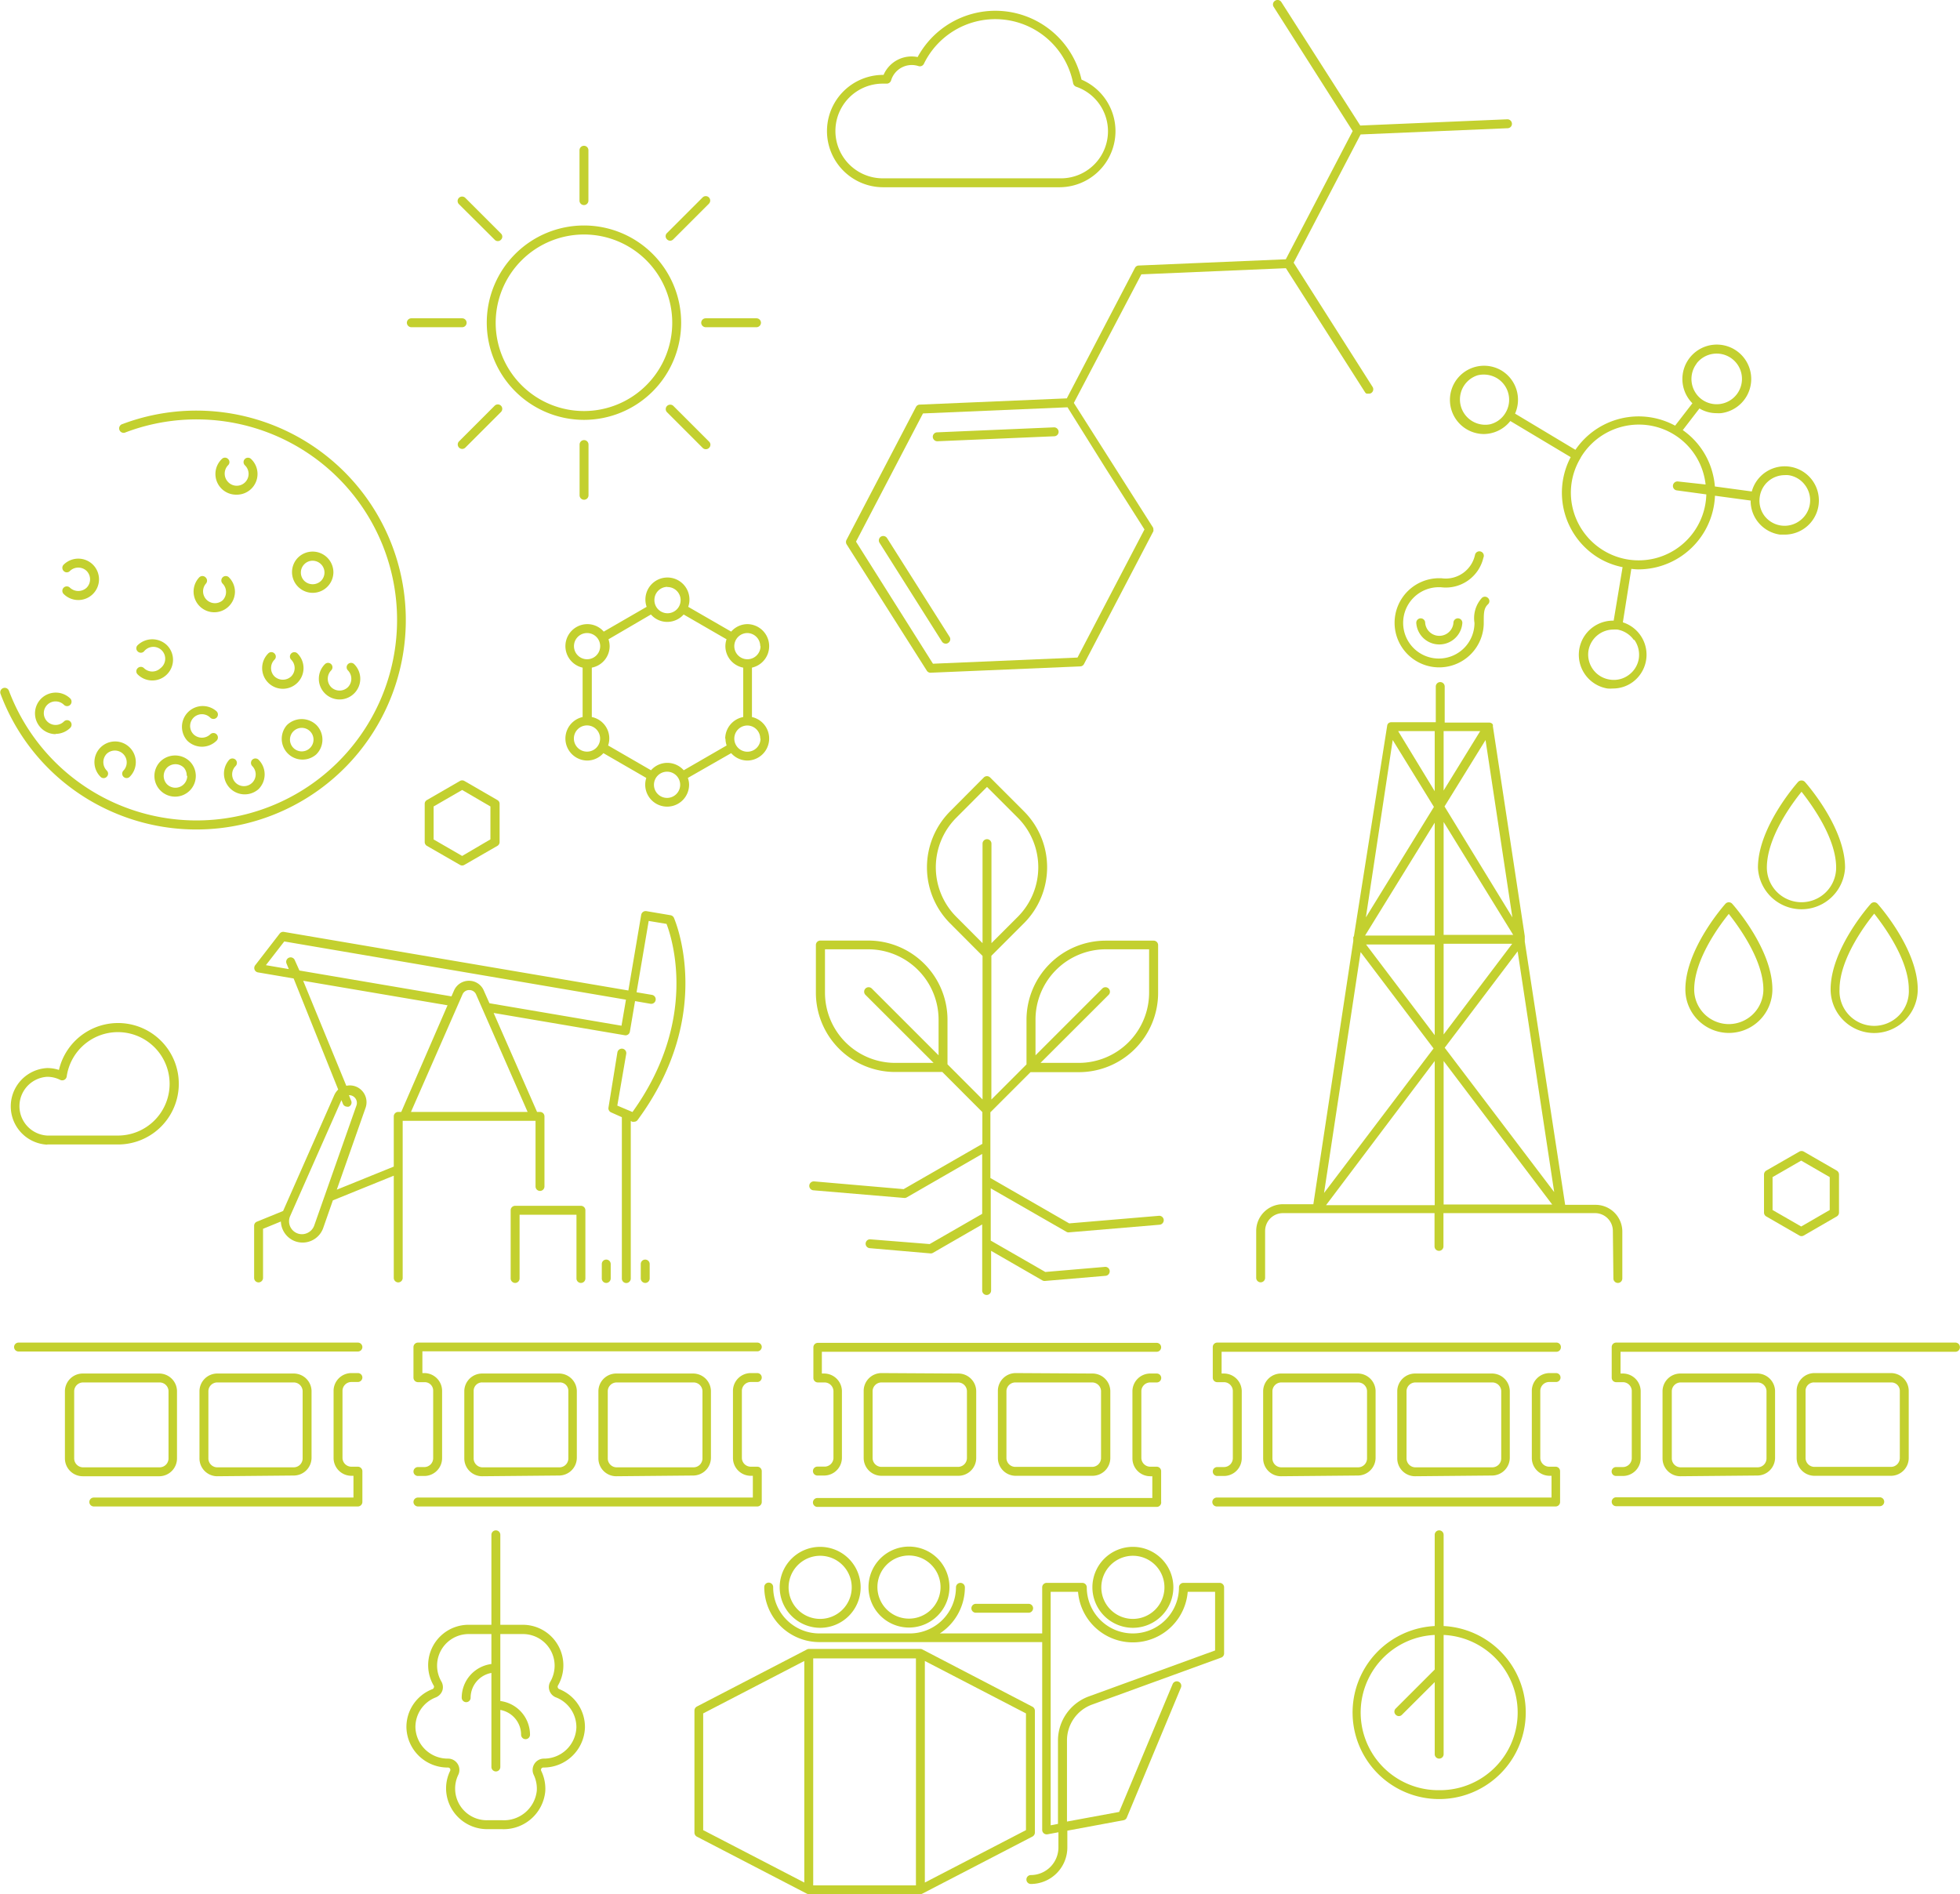 <svg xmlns="http://www.w3.org/2000/svg" viewBox="0 0 219.81 212.46"><defs><style>.cls-1{fill:#c3d02f;}</style></defs><g id="Layer_2" data-name="Layer 2"><g id="Layer_1-2" data-name="Layer 1"><path class="cls-1" d="M40.14,150.58H2.08a.5.5,0,0,0-.5.5.5.5,0,0,0,.5.5H40.14a.5.5,0,0,0,.5-.5A.51.51,0,0,0,40.14,150.58Z"/><path class="cls-1" d="M39.41,155h.73a.51.51,0,0,0,.5-.5.5.5,0,0,0-.5-.5h-.73a2,2,0,0,0-2,1.95v7.57a2,2,0,0,0,2,2h.23v2.44H10.52a.5.5,0,0,0-.5.5.5.5,0,0,0,.5.5H40.14a.51.51,0,0,0,.5-.5V165a.51.51,0,0,0-.5-.5h-.73a1,1,0,0,1-1-1V156A1,1,0,0,1,39.41,155Z"/><path class="cls-1" d="M19.85,163.54V156a2,2,0,0,0-2-1.95H9.28a2,2,0,0,0-2,1.95v7.57a2,2,0,0,0,2,2H17.9A2,2,0,0,0,19.85,163.54Zm-11.53,0V156a1,1,0,0,1,1-.95H17.9a1,1,0,0,1,1,.95v7.57a1,1,0,0,1-1,1H9.28A1,1,0,0,1,8.32,163.54Z"/><path class="cls-1" d="M32.94,165.49a2,2,0,0,0,2-2V156a2,2,0,0,0-2-1.95H24.32A2,2,0,0,0,22.37,156v7.57a2,2,0,0,0,1.95,2Zm-9.57-2V156a1,1,0,0,1,.95-.95h8.62a1,1,0,0,1,1,.95v7.57a1,1,0,0,1-1,1H24.32A1,1,0,0,1,23.37,163.54Z"/><path class="cls-1" d="M84.93,150.58H46.87a.51.51,0,0,0-.5.5v3.44a.51.51,0,0,0,.5.5h.76a.94.94,0,0,1,.95.95v7.57a1,1,0,0,1-.95,1h-.76a.51.51,0,0,0-.5.5.5.5,0,0,0,.5.5h.76a2,2,0,0,0,1.95-2V156A2,2,0,0,0,47.63,154h-.26v-2.44H84.93a.5.5,0,0,0,.5-.5A.5.5,0,0,0,84.93,150.58Z"/><path class="cls-1" d="M84.2,155h.73a.5.5,0,0,0,.5-.5.5.5,0,0,0-.5-.5H84.2a2,2,0,0,0-2,1.95v7.57a2,2,0,0,0,2,2h.23v2.44H46.87a.5.5,0,0,0-.5.5.51.51,0,0,0,.5.5H84.93a.5.5,0,0,0,.5-.5V165a.5.5,0,0,0-.5-.5H84.2a1,1,0,0,1-1-1V156A1,1,0,0,1,84.2,155Z"/><path class="cls-1" d="M62.69,165.49a2,2,0,0,0,2-2V156a2,2,0,0,0-2-1.95H54.07a2,2,0,0,0-2,1.95v7.57a2,2,0,0,0,2,2Zm-9.57-2V156a.94.94,0,0,1,1-.95h8.62a.94.94,0,0,1,1,.95v7.57a1,1,0,0,1-1,1H54.07A1,1,0,0,1,53.12,163.54Z"/><path class="cls-1" d="M77.73,165.49a2,2,0,0,0,2-2V156a2,2,0,0,0-2-1.95H69.11a2,2,0,0,0-2,1.95v7.57a2,2,0,0,0,2,2Zm-9.57-2V156a1,1,0,0,1,1-.95h8.62a1,1,0,0,1,1,.95v7.57a1,1,0,0,1-1,1H69.11A1,1,0,0,1,68.16,163.54Z"/><path class="cls-1" d="M92.42,164.49h-.75a.5.5,0,0,0-.5.5.5.5,0,0,0,.5.5h.75a2,2,0,0,0,2-2V156a2,2,0,0,0-2-1.95h-.25v-2.44h37.55a.5.5,0,0,0,.5-.5.5.5,0,0,0-.5-.5h-38a.5.5,0,0,0-.5.5v3.44a.5.5,0,0,0,.5.5h.75a1,1,0,0,1,1,.95v7.57A1,1,0,0,1,92.42,164.49Z"/><path class="cls-1" d="M130.22,168.43V165a.5.5,0,0,0-.5-.5H129a1,1,0,0,1-1-1V156a1,1,0,0,1,1-.95h.73a.5.5,0,0,0,.5-.5.5.5,0,0,0-.5-.5H129a2,2,0,0,0-2,1.95v7.57a2,2,0,0,0,2,2h.23v2.44H91.67a.5.5,0,0,0-.5.5.5.5,0,0,0,.5.5h38.05A.5.5,0,0,0,130.22,168.43Z"/><path class="cls-1" d="M98.86,154a2,2,0,0,0-2,1.95v7.57a2,2,0,0,0,2,2h8.62a2,2,0,0,0,2-2V156a2,2,0,0,0-2-1.95Zm9.58,1.95v7.57a1,1,0,0,1-1,1H98.86a1,1,0,0,1-1-1V156a1,1,0,0,1,1-.95h8.62A1,1,0,0,1,108.44,156Z"/><path class="cls-1" d="M113.91,154a2,2,0,0,0-2,1.95v7.57a2,2,0,0,0,2,2h8.61a2,2,0,0,0,2-2V156a2,2,0,0,0-2-1.95Zm9.57,1.95v7.57a1,1,0,0,1-1,1h-8.61a1,1,0,0,1-1-1V156a1,1,0,0,1,1-.95h8.61A1,1,0,0,1,123.48,156Z"/><path class="cls-1" d="M174.51,150.58h-38a.5.5,0,0,0-.5.5v3.44a.5.5,0,0,0,.5.5h.75a1,1,0,0,1,1,.95v7.57a1,1,0,0,1-1,1h-.75a.5.5,0,0,0-.5.5.5.5,0,0,0,.5.5h.75a2,2,0,0,0,2-2V156a2,2,0,0,0-2-1.95H137v-2.44h37.55a.5.5,0,0,0,.5-.5A.5.5,0,0,0,174.51,150.58Z"/><path class="cls-1" d="M173.79,155h.72a.5.5,0,0,0,.5-.5.5.5,0,0,0-.5-.5h-.72a2,2,0,0,0-2,1.95v7.57a2,2,0,0,0,2,2H174v2.44H136.46a.5.5,0,0,0-.5.5.5.5,0,0,0,.5.5h38a.5.5,0,0,0,.5-.5V165a.5.5,0,0,0-.5-.5h-.72a1,1,0,0,1-1-1V156A1,1,0,0,1,173.79,155Z"/><path class="cls-1" d="M152.27,165.49a2,2,0,0,0,2-2V156a2,2,0,0,0-2-1.95h-8.61a2,2,0,0,0-2,1.95v7.57a2,2,0,0,0,2,2Zm-9.57-2V156a1,1,0,0,1,1-.95h8.61a1,1,0,0,1,1,.95v7.57a1,1,0,0,1-1,1h-8.61A1,1,0,0,1,142.7,163.54Z"/><path class="cls-1" d="M167.32,165.49a2,2,0,0,0,2-2V156a2,2,0,0,0-2-1.95H158.7a2,2,0,0,0-2,1.95v7.57a2,2,0,0,0,2,2Zm-9.58-2V156a1,1,0,0,1,1-.95h8.62a1,1,0,0,1,1,.95v7.57a1,1,0,0,1-1,1H158.7A1,1,0,0,1,157.74,163.54Z"/><path class="cls-1" d="M219.31,150.58H181.25a.5.5,0,0,0-.5.5v3.44a.5.5,0,0,0,.5.5H182a1,1,0,0,1,1,.95v7.57a1,1,0,0,1-1,1h-.76a.5.5,0,0,0-.5.5.5.5,0,0,0,.5.5H182a2,2,0,0,0,2-2V156a2,2,0,0,0-2-1.95h-.26v-2.44h37.56a.5.5,0,0,0,.5-.5A.51.51,0,0,0,219.31,150.58Z"/><path class="cls-1" d="M210.81,167.93H181.25a.5.5,0,0,0-.5.5.5.5,0,0,0,.5.5h29.56a.5.5,0,0,0,.5-.5A.5.5,0,0,0,210.81,167.93Z"/><path class="cls-1" d="M197.07,165.49a2,2,0,0,0,2-2V156a2,2,0,0,0-2-1.95h-8.62a2,2,0,0,0-2,1.95v7.57a2,2,0,0,0,2,2Zm-9.58-2V156a1,1,0,0,1,1-.95h8.62a1,1,0,0,1,1,.95v7.57a1,1,0,0,1-1,1h-8.62A1,1,0,0,1,187.49,163.54Z"/><path class="cls-1" d="M212.11,154h-8.62a2,2,0,0,0-2,1.95v7.57a2,2,0,0,0,2,2h8.62a2,2,0,0,0,1.95-2V156A2,2,0,0,0,212.11,154Zm.95,9.52a1,1,0,0,1-.95,1h-8.62a1,1,0,0,1-1-1V156a.94.94,0,0,1,1-.95h8.62a.94.94,0,0,1,.95.95Z"/><path class="cls-1" d="M136.77,177.53h-4.05a.5.5,0,0,0-.5.5,5.17,5.17,0,0,1-10.34,0,.5.5,0,0,0-.5-.5h-4a.5.5,0,0,0-.5.5v5.17H105.4a6.18,6.18,0,0,0,2.81-5.17.5.5,0,0,0-.5-.5.5.5,0,0,0-.5.5A5.18,5.18,0,0,1,102,183.2H91.88A5.18,5.18,0,0,1,86.71,178a.5.5,0,0,0-1,0,6.18,6.18,0,0,0,6.17,6.17h25v21.07a.51.51,0,0,0,.18.38.52.52,0,0,0,.41.11l1.23-.23v1.71a3.1,3.1,0,0,1-3.09,3.09.5.5,0,1,0,0,1,4.1,4.1,0,0,0,4.09-4.09v-1.89l6.3-1.17a.48.48,0,0,0,.37-.3l6.07-14.58a.5.5,0,1,0-.93-.39l-6,14.34-5.85,1.08v-9.12a4.28,4.28,0,0,1,2.81-4l14.48-5.27a.49.49,0,0,0,.33-.47V178A.5.5,0,0,0,136.77,177.53Zm-.5,7.58-14.15,5.15a5.27,5.27,0,0,0-3.47,5v9.3l-.82.16V178.53h3.07a6.17,6.17,0,0,0,12.3,0h3.07Z"/><path class="cls-1" d="M127.05,182.57a4.54,4.54,0,1,0-4.54-4.54A4.55,4.55,0,0,0,127.05,182.57Zm0-8.08a3.54,3.54,0,1,1-3.54,3.54A3.55,3.55,0,0,1,127.05,174.49Z"/><path class="cls-1" d="M116.06,205.56V191.87a.52.52,0,0,0-.27-.45L103.45,185h0a.51.51,0,0,0-.21-.06H90.7a.47.47,0,0,0-.21.06h0l-12.34,6.4a.52.52,0,0,0-.27.45v13.69a.52.52,0,0,0,.27.45l12.34,6.4h0a.46.46,0,0,0,.21.05h12.52a.54.54,0,0,0,.21-.05h0l12.34-6.4A.52.52,0,0,0,116.06,205.56ZM90.2,211.14l-11.34-5.88V192.17l11.34-5.88Zm12.52.32H91.2V186h11.52Zm12.34-6.2-11.34,5.88V186.29l11.34,5.88Z"/><path class="cls-1" d="M97.4,178a4.54,4.54,0,1,0,4.54-4.54A4.55,4.55,0,0,0,97.4,178Zm8.08,0a3.54,3.54,0,1,1-3.54-3.54A3.55,3.55,0,0,1,105.48,178Z"/><path class="cls-1" d="M92,182.57A4.54,4.54,0,1,0,87.44,178,4.55,4.55,0,0,0,92,182.57Zm0-8.08A3.54,3.54,0,1,1,88.44,178,3.55,3.55,0,0,1,92,174.49Z"/><path class="cls-1" d="M109.44,179.88a.5.5,0,0,0-.5.5.5.5,0,0,0,.5.5h5.92a.51.51,0,0,0,.5-.5.5.5,0,0,0-.5-.5Z"/><path class="cls-1" d="M103.14,45.38a.49.49,0,0,0-.42.27L94.94,60.54a.52.52,0,0,0,0,.5l9,14.18a.48.48,0,0,0,.42.23h0l16.79-.71a.49.49,0,0,0,.42-.27l7.78-14.89a.06.06,0,0,1,0,0,.47.47,0,0,0,0-.17s0,0,0-.06a.39.39,0,0,0-.07-.23l-8.85-13.93L128,30.77l16.21-.69L153.09,44a.41.41,0,0,0,.17.15l.06,0,.15,0h.07a.42.42,0,0,0,.24-.07.5.5,0,0,0,.15-.69l-8.85-13.93,7.51-14.38,16.5-.7a.49.49,0,0,0,.47-.52.51.51,0,0,0-.52-.48l-16.49.7L143.7.23A.5.5,0,0,0,143,.08a.49.49,0,0,0-.16.69L151.7,14.7l-7.5,14.38-16.5.7a.49.49,0,0,0-.42.27l-7.64,14.63ZM124,52.53l4.35,6.85-7.51,14.37-16.21.69L96,60.75l7.51-14.38,16.21-.69Z"/><path class="cls-1" d="M99.48,60.35a.51.51,0,0,0-.69-.16.5.5,0,0,0-.15.69l7,11.08a.51.51,0,0,0,.43.23.42.42,0,0,0,.26-.08.49.49,0,0,0,.16-.69Z"/><path class="cls-1" d="M105.13,49.49h0l13.11-.56a.5.5,0,0,0,.48-.52.51.51,0,0,0-.52-.48l-13.11.56a.5.5,0,0,0-.48.52A.51.51,0,0,0,105.13,49.49Z"/><path class="cls-1" d="M82,70.84l-4.82-2.78a2.23,2.23,0,0,0,.14-.77,2.47,2.47,0,1,0-4.8.77l-4.81,2.78A2.44,2.44,0,0,0,65.84,70a2.47,2.47,0,0,0-.5,4.88v5.54a2.47,2.47,0,0,0,.5,4.88,2.43,2.43,0,0,0,1.83-.83l4.81,2.78a2.46,2.46,0,1,0,4.8.77,2.23,2.23,0,0,0-.14-.77L82,84.47a2.43,2.43,0,0,0,1.83.83,2.47,2.47,0,0,0,.5-4.88V74.88a2.47,2.47,0,0,0-.5-4.88A2.44,2.44,0,0,0,82,70.84Zm-7.15-5a1.47,1.47,0,1,1-1.46,1.47A1.47,1.47,0,0,1,74.81,65.82ZM64.37,72.47a1.47,1.47,0,1,1,1.47,1.47A1.47,1.47,0,0,1,64.37,72.47ZM65.84,84.3a1.47,1.47,0,1,1,1.46-1.46A1.46,1.46,0,0,1,65.84,84.3Zm9,5.19A1.47,1.47,0,1,1,76.28,88,1.47,1.47,0,0,1,74.81,89.49Zm6.52-6.65a2.49,2.49,0,0,0,.13.77l-4.81,2.78a2.47,2.47,0,0,0-1.84-.83,2.43,2.43,0,0,0-1.83.83l-4.81-2.78a2.45,2.45,0,0,0-1.83-3.19V74.88a2.46,2.46,0,0,0,2-2.41,2.49,2.49,0,0,0-.13-.77L73,68.92a2.43,2.43,0,0,0,1.83.83,2.47,2.47,0,0,0,1.84-.83l4.81,2.78a2.49,2.49,0,0,0-.13.77,2.46,2.46,0,0,0,2,2.41v5.54A2.48,2.48,0,0,0,81.33,82.84Zm3.93,0a1.47,1.47,0,1,1-1.47-1.47A1.46,1.46,0,0,1,85.26,82.84Zm0-10.37A1.47,1.47,0,1,1,83.79,71,1.47,1.47,0,0,1,85.26,72.47Z"/><path class="cls-1" d="M99,21h19.83a6.29,6.29,0,0,0,2.46-12.07,9.91,9.91,0,0,0-18.38-2.53,3.42,3.42,0,0,0-3.82,2A6.29,6.29,0,1,0,99,21ZM99,9.38l.4,0A.52.52,0,0,0,99.94,9,2.42,2.42,0,0,1,103,7.41a.5.5,0,0,0,.61-.25,8.9,8.9,0,0,1,16.74,2.18.56.56,0,0,0,.32.38A5.28,5.28,0,0,1,118.85,20H99A5.29,5.29,0,0,1,99,9.38Z"/><path class="cls-1" d="M5.3,128.36h7.93A6.81,6.81,0,1,0,6.61,120a4.18,4.18,0,0,0-1.31-.21,4.3,4.3,0,0,0,0,8.59Zm0-7.59a3.24,3.24,0,0,1,1.46.35.51.51,0,0,0,.72-.38,5.8,5.8,0,1,1,5.75,6.62H5.3a3.3,3.3,0,0,1,0-6.59Z"/><path class="cls-1" d="M65.49,47.09A10.9,10.9,0,1,0,54.59,36.2,10.91,10.91,0,0,0,65.49,47.09Zm0-20.79a9.9,9.9,0,1,1-9.9,9.9A9.91,9.91,0,0,1,65.49,26.3Z"/><path class="cls-1" d="M65.49,23a.5.5,0,0,0,.5-.5V16.85a.5.5,0,0,0-.5-.5.5.5,0,0,0-.5.5v5.69A.5.5,0,0,0,65.49,23Z"/><path class="cls-1" d="M66,55.55V49.86a.5.5,0,0,0-.5-.5.5.5,0,0,0-.5.5v5.69a.5.5,0,0,0,.5.5A.5.5,0,0,0,66,55.55Z"/><path class="cls-1" d="M78.64,36.2a.51.51,0,0,0,.5.5h5.7a.51.51,0,0,0,.5-.5.5.5,0,0,0-.5-.5h-5.7A.5.5,0,0,0,78.64,36.2Z"/><path class="cls-1" d="M46.13,36.7h5.7a.5.5,0,0,0,.5-.5.5.5,0,0,0-.5-.5h-5.7a.5.5,0,0,0-.5.5A.51.51,0,0,0,46.13,36.7Z"/><path class="cls-1" d="M55.48,26.89a.48.48,0,0,0,.7,0,.48.48,0,0,0,0-.7l-4-4a.51.51,0,0,0-.71,0,.5.5,0,0,0,0,.71Z"/><path class="cls-1" d="M79.17,50.38a.47.47,0,0,0,.35-.15.48.48,0,0,0,0-.7l-4-4a.51.51,0,0,0-.71,0,.5.5,0,0,0,0,.71l4,4A.47.47,0,0,0,79.17,50.38Z"/><path class="cls-1" d="M75.14,27a.51.51,0,0,0,.36-.15l4-4a.5.5,0,0,0,0-.71.5.5,0,0,0-.7,0l-4,4a.48.48,0,0,0,0,.7A.5.5,0,0,0,75.14,27Z"/><path class="cls-1" d="M56.18,45.5a.5.5,0,0,0-.7,0l-4,4a.5.5,0,0,0,.35.85.51.51,0,0,0,.36-.15l4-4A.5.5,0,0,0,56.18,45.5Z"/><path class="cls-1" d="M161.9,182.37V172.14a.5.5,0,0,0-.5-.5.5.5,0,0,0-.5.5v10.23a9.71,9.71,0,1,0,1,0Zm-.5,18.41a8.71,8.71,0,0,1-.5-17.41v3.88l-4.37,4.37a.48.48,0,0,0,0,.7.48.48,0,0,0,.7,0l3.67-3.66v8.08a.5.5,0,0,0,.5.5.5.5,0,0,0,.5-.5V183.37a8.71,8.71,0,0,1-.5,17.41Z"/><path class="cls-1" d="M168.38,41.55a3.83,3.83,0,1,0-2,7.13,3.84,3.84,0,0,0,3-1.46l6.77,4.05a8.56,8.56,0,0,0,3.19,11.34,8.4,8.4,0,0,0,2.63,1l-1,6a3.83,3.83,0,0,0-.69,7.61,4,4,0,0,0,.6,0,3.75,3.75,0,0,0,2.25-.74A3.81,3.81,0,0,0,182,69.8l.95-6a6.83,6.83,0,0,0,.78.06,8.81,8.81,0,0,0,2.1-.26,8.61,8.61,0,0,0,6.5-8l4,.54a3.82,3.82,0,0,0,3.3,3.82l.52,0a3.83,3.83,0,1,0-3.69-4.84l-4.14-.56a8.34,8.34,0,0,0-.23-1.4,8.46,8.46,0,0,0-3.37-4.92l1.87-2.43a3.7,3.7,0,0,0,1.92.53,4,4,0,0,0,.49,0,3.86,3.86,0,1,0-3.2-1.11l-1.94,2.51a8.58,8.58,0,0,0-11.18,2.71l-6.77-4.06A3.83,3.83,0,0,0,168.38,41.55Zm.46,4.75a2.78,2.78,0,0,1-1.74,1.29,2.84,2.84,0,0,1-1.38-5.5,2.91,2.91,0,0,1,2.15.32A2.83,2.83,0,0,1,168.84,46.3Zm28.51,9.45a2.83,2.83,0,0,1,2.8-2.46,2.56,2.56,0,0,1,.39,0,2.79,2.79,0,0,1,1.87,1.09,2.83,2.83,0,0,1-.54,4,2.84,2.84,0,0,1-4-.54A2.83,2.83,0,0,1,197.35,55.75Zm-7.07-15a2.84,2.84,0,1,1,.51,4A2.85,2.85,0,0,1,190.28,40.77Zm-7,31a2.9,2.9,0,0,1,.51,2.11,2.82,2.82,0,0,1-1.14,1.85,2.79,2.79,0,0,1-2.11.51A2.84,2.84,0,0,1,178.14,73a2.84,2.84,0,0,1,2.8-2.39,3.4,3.4,0,0,1,.45,0A2.86,2.86,0,0,1,183.24,71.79Zm-6-20.44a7.6,7.6,0,0,1,6.52-3.69,7.51,7.51,0,0,1,3.88,1.08h0v0h0a7.52,7.52,0,0,1,3.42,4.64,7.27,7.27,0,0,1,.18,1L188.18,54a.51.51,0,0,0-.56.43.5.5,0,0,0,.43.57l3.31.45a7.6,7.6,0,0,1-5.74,7.17,7.65,7.65,0,0,1-3,.14h0a7.62,7.62,0,0,1-6.22-5.66A7.5,7.5,0,0,1,177.27,51.35Z"/><path class="cls-1" d="M60.06,133.07a.5.5,0,0,0,.5.5.5.5,0,0,0,.5-.5v-7.86a.5.5,0,0,0-.5-.5h-.33l-4.87-11.1,14.71,2.5a.49.49,0,0,0,.57-.41l.58-3.42,1.73.3a.5.5,0,0,0,.16-1l-1.72-.29,1.36-8,2,.33c.61,1.58,3.61,10.76-3.82,21.1L69.23,124l1-5.8a.5.5,0,0,0-.41-.58.51.51,0,0,0-.58.41l-1,6.19a.5.5,0,0,0,.29.54l1.21.54v18.1a.5.5,0,0,0,.5.5.51.51,0,0,0,.5-.5V125.73l.17.08a.45.45,0,0,0,.2,0,.48.48,0,0,0,.4-.2c8.81-11.94,4.11-22.56,4.07-22.67a.52.52,0,0,0-.37-.29l-2.72-.46a.51.51,0,0,0-.58.41l-1.44,8.49-38.62-6.57a.5.5,0,0,0-.48.18l-2.75,3.56a.51.51,0,0,0-.07.49.5.5,0,0,0,.38.31l4,.68,5,12.46a2,2,0,0,0-.44.62l-5.74,13-2.94,1.2a.49.49,0,0,0-.31.46v5.85a.5.5,0,0,0,.5.5.51.51,0,0,0,.5-.5v-5.51l2-.82a2.46,2.46,0,0,0,1.44,2.15,2.45,2.45,0,0,0,3.31-1.43l1.08-3.09,6.83-2.77v11.47a.51.51,0,0,0,.5.5.5.5,0,0,0,.5-.5V131.18h0v-5.47H60.06Zm-27-25.38a.5.5,0,0,0-.65-.28.5.5,0,0,0-.28.65l.26.63-2.57-.44,2.06-2.66,38.32,6.53-.5,2.92-14.81-2.52h0l-.61-1.37A1.8,1.8,0,0,0,52.6,110h0a1.82,1.82,0,0,0-1.69,1.11l-.28.64-17.05-2.9Zm2.18,29.76a1.46,1.46,0,0,1-.8.85,1.42,1.42,0,0,1-1.16,0,1.45,1.45,0,0,1-.74-1.91l5.75-13,.17.42a.51.51,0,0,0,.46.31.41.41,0,0,0,.19,0,.5.5,0,0,0,.28-.65l-.26-.64a.87.87,0,0,1,.84,1.17ZM45,124.71h-.34a.5.5,0,0,0-.5.5v5.63l-6.39,2.59L41,124.24a1.89,1.89,0,0,0-1-2.34,1.86,1.86,0,0,0-1.16-.12L34,110l16.19,2.75Zm1.09,0,5.77-13.16a.81.81,0,0,1,.77-.51.82.82,0,0,1,.77.51l5.77,13.16Z"/><path class="cls-1" d="M65.15,143.89a.5.5,0,0,0,.5-.5v-7.65a.5.5,0,0,0-.5-.5H57.77a.5.5,0,0,0-.5.5v7.65a.51.51,0,0,0,.5.5.5.5,0,0,0,.5-.5v-7.15h6.38v7.15A.5.5,0,0,0,65.15,143.89Z"/><path class="cls-1" d="M72.86,143.39v-1.62a.5.5,0,0,0-.5-.5.5.5,0,0,0-.5.5v1.62a.51.51,0,0,0,.5.5A.5.5,0,0,0,72.86,143.39Z"/><path class="cls-1" d="M68.49,143.39v-1.62a.5.5,0,0,0-.5-.5.5.5,0,0,0-.5.5v1.62a.5.5,0,0,0,.5.5A.51.51,0,0,0,68.49,143.39Z"/><path class="cls-1" d="M180.94,143.39a.5.5,0,0,0,1,0v-5.26a3,3,0,0,0-3-3h-3.41L171,105.59s0,0,0-.07a.53.53,0,0,0,0-.12.7.7,0,0,0,0-.14s0-.07,0-.1h0a0,0,0,0,1,0,0L171,105l-3.58-23.57a.3.3,0,0,0,0-.16h0a.46.46,0,0,0-.17-.17l0,0a.6.6,0,0,0-.23-.06h-5V77a.5.5,0,0,0-.5-.5.5.5,0,0,0-.5.5v4h-5a.6.6,0,0,0-.23.06l0,0a.46.46,0,0,0-.17.17h0a.43.43,0,0,0-.05.16L151.84,105l-.07.1a0,0,0,0,1,0,0h0s0,.07,0,.1a.7.7,0,0,0,0,.14.53.53,0,0,0,0,.12.64.64,0,0,1,0,.07l-4.48,29.53h-3.41a3,3,0,0,0-3,3v5.26a.5.5,0,0,0,1,0v-5.26a2,2,0,0,1,2-2h17v3.73a.5.5,0,0,0,.5.5.5.5,0,0,0,.5-.5v-3.73h17a2,2,0,0,1,2,2ZM156.19,83l4.62,7.5-7.63,12.39Zm-3.6,23.78,8.18,10.81-12.28,16.21Zm8.31,28.39H148.71L160.9,119Zm0-19.07-7.7-10.17h7.7Zm0-11.17h-7.81l7.81-12.66Zm0-16.19L156.8,82h4.1Zm8.71,14.15L162,90.45,166.6,83ZM161.9,82H166l-4.1,6.66Zm0,10.19,7.8,12.66h-7.8Zm0,13.66h7.69l-7.69,10.17Zm0,29.24V119l12.18,16.1Zm.12-17.58,8.18-10.81,4.1,27Z"/><path class="cls-1" d="M166.36,62.55a.5.5,0,1,0-.94-.32,3.36,3.36,0,0,1-3.79,2.62h-.23a5,5,0,1,0,5,4.92c0-1,0-1.55.48-2a.48.48,0,0,0,0-.7.49.49,0,0,0-.7,0,3.38,3.38,0,0,0-.82,2.79,4,4,0,1,1-4-4h.21A4.33,4.33,0,0,0,166.36,62.55Z"/><path class="cls-1" d="M163,69.85a1.59,1.59,0,0,1-3.17,0,.5.5,0,0,0-1,0,2.59,2.59,0,0,0,5.17,0,.5.5,0,0,0-1,0Z"/><path class="cls-1" d="M62.73,189.45a.29.29,0,0,1-.17-.17.27.27,0,0,1,0-.21,4.5,4.5,0,0,0,.62-2.29,4.55,4.55,0,0,0-4.54-4.55H56.11V172.14a.5.5,0,0,0-.5-.5.5.5,0,0,0-.5.5v10.09H52.57a4.53,4.53,0,0,0-3.92,6.84.22.22,0,0,1,0,.21.25.25,0,0,1-.16.17,4.54,4.54,0,0,0-2.91,4.33,4.62,4.62,0,0,0,4.66,4.46.28.28,0,0,1,.23.12.29.29,0,0,1,0,.28,4.46,4.46,0,0,0-.43,2.28,4.6,4.6,0,0,0,4.64,4.23h1.58a4.69,4.69,0,0,0,4.89-4.23,4.57,4.57,0,0,0-.44-2.28.28.28,0,0,1,0-.28.26.26,0,0,1,.22-.12,4.64,4.64,0,0,0,4.67-4.46A4.57,4.57,0,0,0,62.73,189.45ZM61,197.24a1.26,1.26,0,0,0-1.07.59,1.28,1.28,0,0,0-.07,1.24,3.61,3.61,0,0,1,.34,1.78,3.71,3.71,0,0,1-3.89,3.3H54.7a3.55,3.55,0,0,1-3.31-5.08,1.27,1.27,0,0,0-1.14-1.83,3.62,3.62,0,0,1-3.66-3.48,3.55,3.55,0,0,1,2.27-3.38,1.3,1.3,0,0,0,.75-.77,1.26,1.26,0,0,0-.1-1,3.54,3.54,0,0,1,3.06-5.34h2.54v3.36a3.81,3.81,0,0,0-3.33,3.78.51.51,0,0,0,.5.5.5.5,0,0,0,.5-.5,2.83,2.83,0,0,1,2.33-2.78v10.55a.51.51,0,0,0,.5.5.5.5,0,0,0,.5-.5v-6.4a2.83,2.83,0,0,1,2.33,2.78.5.5,0,0,0,.5.5.5.5,0,0,0,.5-.5,3.82,3.82,0,0,0-3.33-3.78v-7.51h2.55a3.55,3.55,0,0,1,3.54,3.55,3.64,3.64,0,0,1-.48,1.79,1.19,1.19,0,0,0-.1,1,1.24,1.24,0,0,0,.75.77,3.58,3.58,0,0,1,2.27,3.38A3.63,3.63,0,0,1,61,197.24Z"/><path class="cls-1" d="M194.26,101.36a.51.51,0,0,0-.75,0c-.18.2-4.5,5.09-4.5,9.61a4.88,4.88,0,1,0,9.76,0C198.77,106.45,194.44,101.56,194.26,101.36Zm-.37,13.5A3.89,3.89,0,0,1,190,111c0-3.39,2.84-7.22,3.88-8.5,1,1.28,3.88,5.11,3.88,8.5A3.89,3.89,0,0,1,193.89,114.86Z"/><path class="cls-1" d="M210.19,115.86a4.89,4.89,0,0,0,4.88-4.89c0-4.52-4.33-9.41-4.51-9.61a.51.51,0,0,0-.75,0c-.18.2-4.51,5.09-4.51,9.61A4.89,4.89,0,0,0,210.19,115.86Zm0-13.39c1,1.28,3.88,5.11,3.88,8.5a3.89,3.89,0,1,1-7.77,0C206.3,107.58,209.15,103.75,210.19,102.47Z"/><path class="cls-1" d="M201.66,87.69c-.18.2-4.51,5.1-4.51,9.62a4.89,4.89,0,0,0,9.77,0c0-4.52-4.33-9.42-4.51-9.62A.53.53,0,0,0,201.66,87.69Zm.38,13.5a3.89,3.89,0,0,1-3.89-3.88c0-3.4,2.85-7.23,3.89-8.51,1,1.28,3.88,5.11,3.88,8.51A3.88,3.88,0,0,1,202,101.19Z"/><path class="cls-1" d="M91.22,133.5l10.21.86h0a.51.51,0,0,0,.25-.06l8.47-4.88v6.72l-5.89,3.39L97.62,139a.49.49,0,0,0-.54.45.5.5,0,0,0,.46.54l6.83.59h0a.51.51,0,0,0,.25-.06l5.53-3.19v7.41a.5.5,0,0,0,.5.5.5.5,0,0,0,.5-.5v-4.45l5.76,3.32a.54.54,0,0,0,.25.06h0l6.84-.58a.51.51,0,0,0,.45-.55.49.49,0,0,0-.54-.45l-6.68.57-6.12-3.52v-5.86l8.48,4.87a.43.43,0,0,0,.25.07h0l10.21-.86a.51.51,0,0,0,.46-.54.5.5,0,0,0-.54-.46l-10.06.85-8.84-5.09v-7.37l4.5-4.5H121a8.89,8.89,0,0,0,8.88-8.88V106a.5.5,0,0,0-.5-.5H124a8.89,8.89,0,0,0-8.88,8.88v5l-3.94,3.94V107.2l3.65-3.65a8.88,8.88,0,0,0,0-12.56l-3.79-3.79a.5.5,0,0,0-.71,0L106.55,91a8.9,8.9,0,0,0,0,12.56l3.64,3.65v16.1l-3.93-3.94v-5a8.89,8.89,0,0,0-8.88-8.88H92a.5.5,0,0,0-.5.5v5.36a8.89,8.89,0,0,0,8.88,8.88h5.3l4.49,4.5v3.56l-8.83,5.08L91.3,132.5a.51.51,0,0,0-.54.46A.5.5,0,0,0,91.22,133.5Zm24.91-19.15a7.89,7.89,0,0,1,7.88-7.88h4.86v4.86a7.89,7.89,0,0,1-7.88,7.88h-4.3l7.64-7.63a.5.5,0,0,0-.71-.71l-7.49,7.49Zm-8.87-11.51a7.87,7.87,0,0,1,0-11.14l3.43-3.44,3.44,3.44a7.87,7.87,0,0,1,0,11.14l-2.94,2.94V94.62a.5.5,0,0,0-.5-.5.5.5,0,0,0-.5.5v11.16Zm-2,15.52-7.49-7.49a.5.5,0,1,0-.71.71l7.64,7.63h-4.3a7.88,7.88,0,0,1-7.88-7.88v-4.86h4.86a7.9,7.9,0,0,1,7.88,7.88Z"/><path class="cls-1" d="M12.33,90.94a23.49,23.49,0,1,0,1.41-43.38.5.5,0,1,0,.35.93A22.49,22.49,0,1,1,1,77.47a.5.5,0,0,0-.94.35A23.34,23.34,0,0,0,12.33,90.94Z"/><path class="cls-1" d="M11.27,87.12a.48.48,0,0,0,.7,0,.48.48,0,0,0,0-.7,1.35,1.35,0,0,1,0-1.88,1.33,1.33,0,0,1,1.88,1.88.49.49,0,1,0,.7.7,2.32,2.32,0,1,0-3.28,0Z"/><path class="cls-1" d="M18,85.39a2.31,2.31,0,0,0,0,3.28,2.32,2.32,0,0,0,3.28,0,2.32,2.32,0,0,0,0-3.28A2.37,2.37,0,0,0,18,85.39Zm3,1.64a1.33,1.33,0,0,1-2.26.94,1.35,1.35,0,0,1,0-1.88,1.34,1.34,0,0,1,1.87,0A1.33,1.33,0,0,1,20.94,87Z"/><path class="cls-1" d="M28.29,85.21a.51.51,0,0,0,0,.71,1.32,1.32,0,1,1-1.87,0,.5.5,0,0,0,0-.71.51.51,0,0,0-.71,0A2.33,2.33,0,0,0,29,88.5a2.33,2.33,0,0,0,0-3.29A.51.51,0,0,0,28.29,85.21Z"/><path class="cls-1" d="M32.19,81.31a2.33,2.33,0,0,0,3.29,3.29,2.33,2.33,0,0,0,0-3.29A2.38,2.38,0,0,0,32.19,81.31Zm2.58,2.58a1.32,1.32,0,1,1,.39-.93A1.32,1.32,0,0,1,34.77,83.89Z"/><path class="cls-1" d="M37.14,77.07a1.35,1.35,0,0,1,0-1.88.49.49,0,0,0-.7-.7,2.31,2.31,0,0,0,0,3.28,2.32,2.32,0,0,0,3.28,0,2.31,2.31,0,0,0,0-3.28.49.49,0,0,0-.7.7,1.35,1.35,0,0,1,0,1.88A1.35,1.35,0,0,1,37.14,77.07Z"/><path class="cls-1" d="M21,83.07a2.36,2.36,0,0,0,1.65.68,2.34,2.34,0,0,0,1.64-.68.5.5,0,0,0-.71-.71,1.35,1.35,0,0,1-1.87,0,1.32,1.32,0,0,1,1.87-1.87.51.51,0,0,0,.71,0,.5.5,0,0,0,0-.71A2.33,2.33,0,0,0,21,83.07Z"/><path class="cls-1" d="M6.23,82.31a2.35,2.35,0,0,0,1.65-.68.5.5,0,0,0-.71-.71A1.32,1.32,0,1,1,5.3,79.05a1.33,1.33,0,0,1,1.87,0,.5.5,0,0,0,.71,0,.51.51,0,0,0,0-.71,2.33,2.33,0,1,0-1.65,4Z"/><path class="cls-1" d="M16.15,74.94a.5.5,0,0,0-.71,0,.48.48,0,0,0,0,.7,2.32,2.32,0,0,0,3.28,0,2.31,2.31,0,0,0,0-3.28,2.37,2.37,0,0,0-3.28,0,.48.48,0,0,0,0,.7.5.5,0,0,0,.71,0A1.33,1.33,0,1,1,18,74.94,1.33,1.33,0,0,1,16.15,74.94Z"/><path class="cls-1" d="M7.84,65.91a.5.5,0,0,0-.7,0,.5.5,0,0,0,0,.71,2.32,2.32,0,0,0,3.28-3.29,2.33,2.33,0,0,0-3.28,0,.5.5,0,0,0,0,.71.48.48,0,0,0,.7,0,1.35,1.35,0,0,1,1.88,0,1.34,1.34,0,0,1,0,1.87A1.37,1.37,0,0,1,7.84,65.91Z"/><path class="cls-1" d="M30.78,73.29a.48.48,0,0,0-.7,0,2.32,2.32,0,1,0,3.28,0,.49.49,0,0,0-.7.7,1.33,1.33,0,0,1,0,1.87,1.37,1.37,0,0,1-1.88,0,1.3,1.3,0,0,1-.38-.93,1.32,1.32,0,0,1,.38-.94A.48.48,0,0,0,30.78,73.29Z"/><path class="cls-1" d="M23.05,64.75a.5.5,0,0,0-.7,0,2.32,2.32,0,1,0,4,1.64,2.3,2.3,0,0,0-.68-1.64.5.5,0,0,0-.7,0,.5.5,0,0,0,0,.71,1.34,1.34,0,0,1,0,1.87,1.33,1.33,0,0,1-1.88-1.87A.5.5,0,0,0,23.05,64.75Z"/><path class="cls-1" d="M25.58,51.48a.48.48,0,0,0-.7,0,2.32,2.32,0,0,0,1.64,4,2.32,2.32,0,0,0,1.64-4,.49.49,0,0,0-.7.7,1.33,1.33,0,1,1-1.88,1.88,1.35,1.35,0,0,1,0-1.88A.48.48,0,0,0,25.58,51.48Z"/><path class="cls-1" d="M33.39,62.57a2.32,2.32,0,1,0,4,1.64,2.33,2.33,0,0,0-4-1.64ZM36,65.15a1.35,1.35,0,0,1-1.87,0,1.32,1.32,0,0,1,0-1.87,1.29,1.29,0,0,1,.93-.39,1.33,1.33,0,0,1,.94.39,1.31,1.31,0,0,1,.39.93A1.33,1.33,0,0,1,36,65.15Z"/><path class="cls-1" d="M51.58,87.59l-3.7,2.14a.48.48,0,0,0-.25.43v4.27a.5.5,0,0,0,.25.44L51.58,97a.48.48,0,0,0,.5,0l3.7-2.13a.5.5,0,0,0,.25-.44V90.16a.48.48,0,0,0-.25-.43l-3.7-2.14A.5.5,0,0,0,51.58,87.59ZM55,94.14,51.83,96l-3.2-1.85V90.45l3.2-1.85L55,90.45Z"/><path class="cls-1" d="M201.79,138.57a.43.43,0,0,0,.25.07.47.47,0,0,0,.25-.07l3.7-2.14a.5.5,0,0,0,.25-.43v-4.27a.52.52,0,0,0-.25-.44l-3.7-2.13a.5.5,0,0,0-.5,0l-3.71,2.13a.52.52,0,0,0-.25.44V136a.5.5,0,0,0,.25.43Zm-3-6.55,3.21-1.85,3.2,1.85v3.69l-3.2,1.85-3.21-1.85Z"/></g></g></svg>